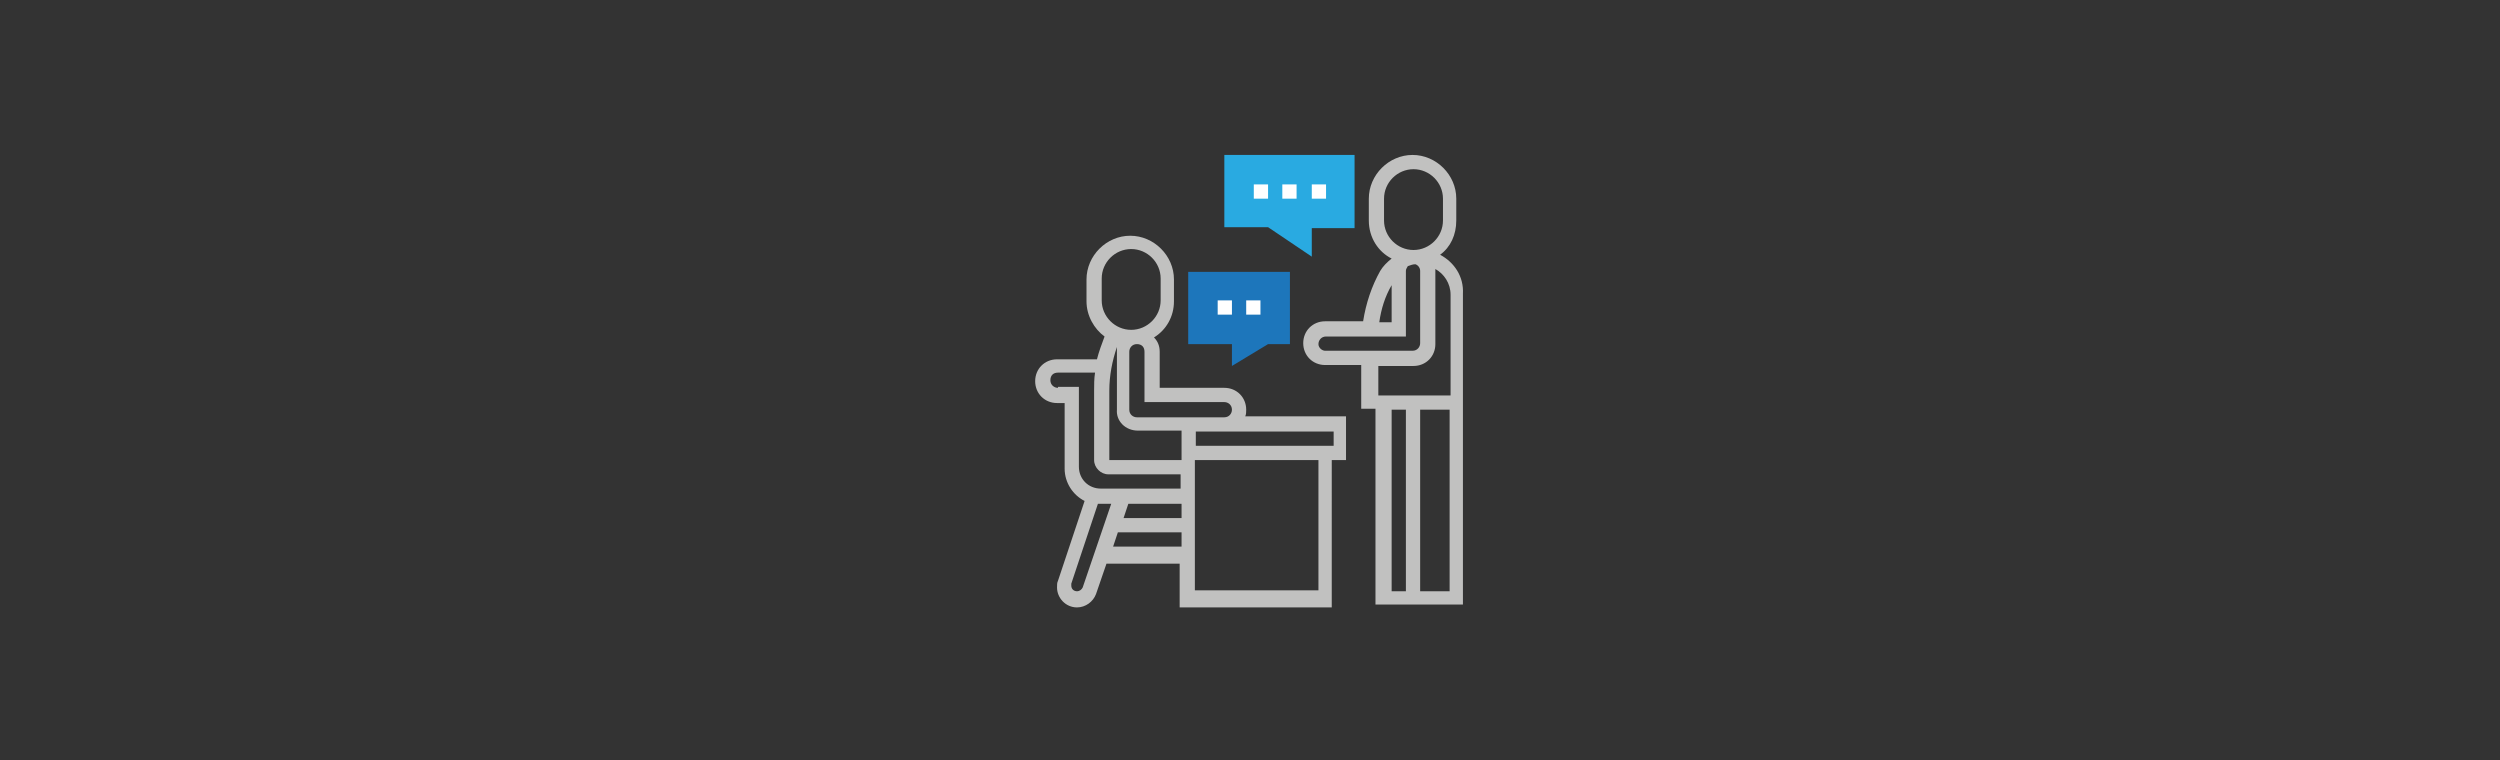 <?xml version="1.0" encoding="utf-8"?>
<!-- Generator: Adobe Illustrator 25.1.0, SVG Export Plug-In . SVG Version: 6.00 Build 0)  -->
<svg version="1.1" id="Layer_1" xmlns="http://www.w3.org/2000/svg" xmlns:xlink="http://www.w3.org/1999/xlink" x="0px" y="0px"
	 viewBox="0 0 263 80" style="enable-background:new 0 0 263 80;" xml:space="preserve">
<rect x="0" y="0" width="263" height="80" fill="#333333" stroke="none"/>
<style type="text/css">
	.st0{fill:#29AAE1;}
	.st1{fill:#1D76BB;}
	.st2{fill:#C1C1C0;}
	.st3{fill:#FFFFFF;}
</style>
<path class="st0" d="M138,27l-4.6-3.1h-4.6v-7.6h13.7V24H138V27z"/>
<path class="st1" d="M129.6,38.5v-2.3H125v-7.6h10.7v7.6h-2.3L129.6,38.5z"/>
<path class="st2" d="M131.1,43.1c0-1.3-1-2.3-2.3-2.3H122v-3.8c0-0.6-0.2-1.1-0.6-1.5c1.3-0.8,2.1-2.2,2.1-3.8v-2.3
	c0-2.5-2.1-4.6-4.6-4.6s-4.6,2.1-4.6,4.6v2.3c0,1.5,0.8,2.9,1.9,3.7c-0.3,0.8-0.6,1.6-0.8,2.4h-4.2c-1.3,0-2.3,1-2.3,2.3
	s1,2.3,2.3,2.3h0.8v6.9c0,1.5,0.9,2.8,2.1,3.4l-2.8,8.4c-0.1,0.2-0.1,0.4-0.1,0.7c0,1.1,0.9,2.1,2.1,2.1c0.9,0,1.7-0.6,2-1.4
	l1.1-3.2h7.7v4.6h16V48.4h1.5v-4.6H131C131.1,43.6,131.1,43.3,131.1,43.1z M128.8,42.3c0.4,0,0.8,0.3,0.8,0.8c0,0.4-0.3,0.8-0.8,0.8
	h-9.2c-0.4,0-0.8-0.3-0.8-0.8v-6.1c0-0.4,0.3-0.8,0.8-0.8s0.8,0.3,0.8,0.8v5.3H128.8z M119.7,45.3h4.6v3.1h-7.6v-7.3
	c0-1.6,0.3-3.1,0.8-4.6c0,0.1,0,0.3,0,0.5v6.1C117.4,44.3,118.4,45.3,119.7,45.3z M115.9,29.3c0-1.7,1.4-3.1,3.1-3.1
	s3.1,1.4,3.1,3.1v2.3c0,1.7-1.4,3.1-3.1,3.1s-3.1-1.4-3.1-3.1V29.3z M111.3,40.8c-0.4,0-0.8-0.3-0.8-0.8s0.3-0.8,0.8-0.8h3.9
	c-0.1,0.6-0.1,1.3-0.1,1.9v7.3c0,0.8,0.7,1.5,1.5,1.5h7.6v1.5h-8.4c-1.3,0-2.3-1-2.3-2.3v-8.4H111.3z M118.7,53h5.6v1.5h-6.1
	L118.7,53z M113.9,61.8c-0.1,0.2-0.3,0.4-0.6,0.4c-0.3,0-0.6-0.2-0.6-0.6c0-0.1,0-0.1,0-0.2l2.8-8.4c0.1,0,0.1,0,0.2,0h1.2
	L113.9,61.8z M117.1,57.5l0.5-1.5h6.7v1.5H117.1z M138.7,62.1h-13V48.4h13V62.1z M140.3,46.9h-14.5v-1.5h14.5V46.9z"/>
<path class="st2" d="M151.5,26.8c1.1-0.8,1.7-2.1,1.7-3.6v-2.3c0-2.5-2.1-4.6-4.6-4.6s-4.6,2.1-4.6,4.6v2.3c0,1.8,1,3.3,2.4,4
	c-0.5,0.4-0.9,0.8-1.2,1.3c-0.9,1.6-1.5,3.4-1.8,5.3h-4c-1.3,0-2.3,1-2.3,2.3c0,1.3,1,2.3,2.3,2.3h3.8v4.6h1.5v20.6h9.2V30.9
	C154,29.1,153,27.6,151.5,26.8z M145.6,23.2v-2.3c0-1.7,1.4-3.1,3.1-3.1s3.1,1.4,3.1,3.1v2.3c0,1.7-1.4,3.1-3.1,3.1
	S145.6,24.9,145.6,23.2z M146.4,30v3.9h-1.3C145.3,32.5,145.7,31.2,146.4,30z M138.7,36.2c0-0.4,0.3-0.8,0.8-0.8h8.4v-6.9
	c0-0.2,0.1-0.3,0.2-0.5c0.3-0.1,0.5-0.2,0.8-0.2c0.3,0.1,0.5,0.4,0.5,0.7v7.6c0,0.4-0.3,0.8-0.8,0.8h-9.2
	C139.1,36.9,138.7,36.6,138.7,36.2z M148.7,38.5c1.3,0,2.3-1,2.3-2.3v-7.6c0-0.1,0-0.2,0-0.3c0.9,0.5,1.6,1.5,1.6,2.7v10.6h-7.6
	v-3.1H148.7z M146.4,43.1h1.5v19.1h-1.5V43.1z M149.4,62.1V43.1h3.1v19.1H149.4z"/>
<path class="st3" d="M138,19.4h1.5v1.5H138V19.4z"/>
<path class="st3" d="M134.9,19.4h1.5v1.5h-1.5V19.4z"/>
<path class="st3" d="M131.9,19.4h1.5v1.5h-1.5V19.4z"/>
<path class="st3" d="M128.1,31.6h1.5v1.5h-1.5V31.6z"/>
<path class="st3" d="M131.1,31.6h1.5v1.5h-1.5V31.6z"/>
</svg>
